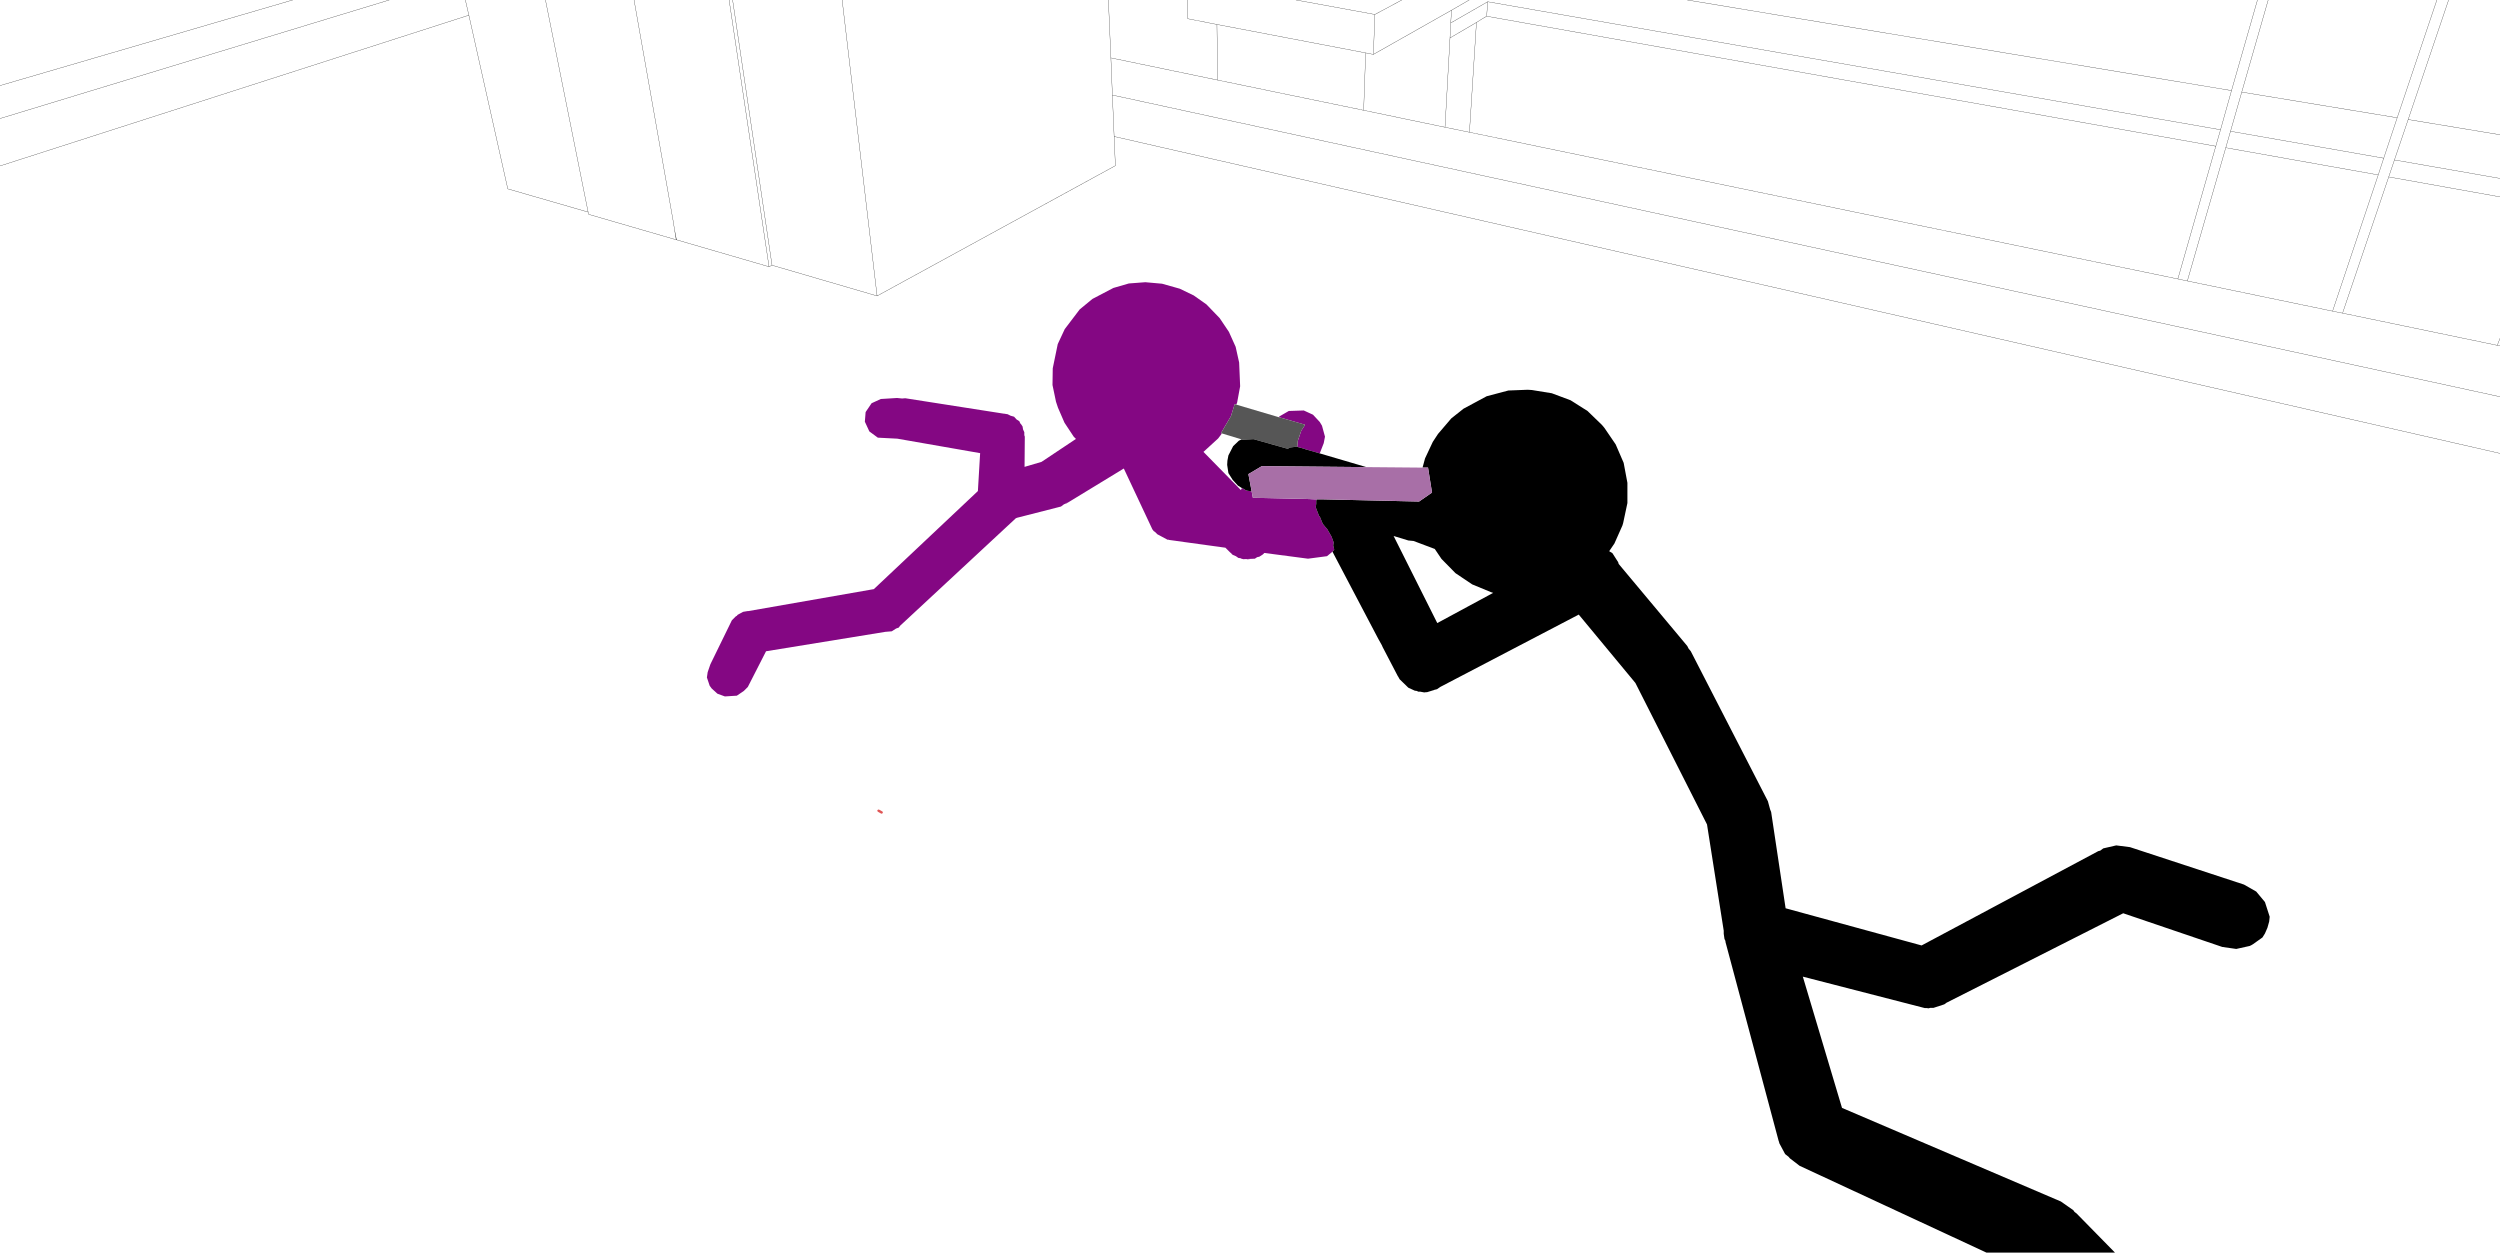 <?xml version="1.0" encoding="UTF-8" standalone="no"?>
<svg xmlns:xlink="http://www.w3.org/1999/xlink" height="251.0px" width="500.95px" xmlns="http://www.w3.org/2000/svg">
  <g transform="matrix(1.0, 0.0, 0.0, 1.0, -1.2, -10.7)">
    <path d="M502.15 78.5 L501.6 79.9 502.15 80.0 M447.2 40.3 L477.75 45.75 478.85 42.4 448.15 37.0 447.2 40.3 439.5 67.0 468.6 73.05 477.75 45.75 M478.85 42.4 L481.55 34.3 450.4 29.15 448.15 37.0 M295.6 10.7 L292.05 12.75 291.9 15.3 299.3 11.05 446.15 36.7 448.35 28.85 339.3 10.7 M502.15 46.45 L481.0 42.75 479.85 46.15 502.15 50.15 M502.15 37.7 L483.75 34.65 481.0 42.75 M455.7 10.7 L450.4 29.15 M448.35 28.85 L453.55 10.7 M446.15 36.7 L445.2 40.0 437.6 66.6 439.5 67.0 M468.6 73.05 L470.6 73.45 479.85 46.15 M491.85 10.7 L483.75 34.65 M481.55 34.3 L489.5 10.7 M470.6 73.45 L501.6 79.9 M291.9 15.3 L291.75 18.3 297.05 15.2 Q298.05 14.55 299.1 13.95 L299.3 11.05 M291.75 18.3 L290.75 36.2 295.65 37.2 297.05 15.2 M282.1 10.7 L276.7 13.6 276.4 21.6 292.05 12.75 M276.4 21.6 L274.85 21.3 274.45 32.8 290.75 36.2 M274.85 21.3 L245.05 15.6 245.2 26.75 274.45 32.8 M260.9 10.7 L276.7 13.6 M223.3 10.7 L223.8 22.3 245.2 26.75 M245.05 15.6 L239.2 14.45 239.15 10.7 M502.15 101.55 L224.45 38.05 224.7 43.9 176.95 70.0 155.9 63.85 155.3 64.15 136.75 58.75 136.7 58.75 119.15 53.65 119.05 53.2 102.95 48.55 95.15 13.75 1.2 43.95 M502.15 90.2 L224.1 29.75 224.45 38.05 M223.8 22.3 L224.1 29.75 M176.95 70.0 L169.95 10.7 M95.15 13.75 L94.45 10.7 M128.25 10.7 L136.1 55.05 136.25 56.0 136.35 56.65 136.75 58.75 M136.7 58.75 L136.35 56.65 M119.05 53.2 L110.5 10.7 M155.3 64.15 L147.3 10.7 M155.9 63.85 L148.0 10.7 M1.2 34.45 L79.2 10.7 M1.2 27.85 L59.85 10.7 M295.65 37.2 L437.6 66.6 M445.2 40.0 L299.1 13.95" fill="none" stroke="#000000" stroke-linecap="round" stroke-linejoin="round" stroke-width="0.05"/>
    <path d="M268.2 121.25 L267.1 122.15 263.3 122.65 254.55 121.5 254.25 121.8 253.55 122.25 253.1 122.35 252.65 122.65 250.35 122.75 249.95 122.65 249.75 122.55 249.35 122.5 248.85 122.15 248.25 121.9 248.05 121.75 247.85 121.5 247.75 121.45 246.75 120.45 235.5 118.9 235.4 118.85 235.15 118.85 233.1 117.75 232.65 117.3 232.35 117.1 232.2 116.85 232.15 116.85 226.4 104.6 226.35 104.6 214.95 111.55 214.4 111.75 213.8 112.2 205.0 114.45 204.75 114.55 181.55 136.1 181.3 136.45 180.75 136.65 179.9 137.2 178.7 137.3 178.65 137.3 154.7 141.2 151.05 148.35 150.25 149.15 148.85 150.1 146.45 150.25 144.95 149.7 143.8 148.65 143.4 148.1 142.85 146.45 143.0 145.4 143.55 143.8 147.85 135.0 148.65 134.2 148.85 134.1 149.0 133.9 150.1 133.3 151.0 133.15 151.15 133.15 176.3 128.75 197.15 109.1 197.6 101.5 181.0 98.6 177.1 98.4 175.4 97.15 174.5 95.2 174.65 93.3 174.7 93.2 175.85 91.5 177.7 90.65 180.95 90.45 181.95 90.55 182.0 90.55 182.6 90.5 202.4 93.6 202.45 93.55 202.45 93.6 203.1 93.7 203.7 94.0 204.4 94.2 204.9 94.75 205.45 95.1 205.65 95.55 205.8 95.7 206.1 96.15 206.2 96.75 206.45 97.3 206.45 97.9 206.55 98.2 206.5 104.25 209.9 103.25 216.8 98.65 216.35 98.2 214.5 95.4 213.2 92.4 212.8 91.2 212.1 87.85 212.15 84.5 213.15 79.65 214.55 76.65 217.55 72.7 220.1 70.6 224.3 68.4 227.4 67.5 230.7 67.25 234.05 67.55 237.6 68.55 240.4 69.9 242.95 71.7 245.6 74.45 247.45 77.2 248.8 80.2 249.5 83.35 249.7 88.1 249.1 91.35 248.95 91.75 248.9 91.75 248.6 91.7 247.85 94.1 245.85 97.5 246.05 97.55 245.3 98.55 242.35 101.25 249.85 108.9 250.05 108.5 250.05 108.45 250.85 108.95 251.25 109.05 252.0 109.15 252.25 110.45 263.45 110.7 264.45 110.75 264.55 110.75 265.05 110.75 264.95 111.05 264.95 111.65 264.85 112.35 265.5 114.05 265.55 114.1 265.7 114.3 266.25 115.65 266.9 116.45 267.05 116.55 268.0 118.2 268.45 119.4 268.35 120.0 268.5 120.55 268.55 120.85 268.35 121.1 268.2 121.25 M257.45 94.3 L257.55 94.15 259.45 93.05 262.45 92.95 264.3 93.8 265.65 95.25 266.1 96.0 266.7 98.2 266.45 99.5 265.65 101.55 262.85 100.75 262.45 100.6 261.15 100.25 261.25 99.05 261.95 97.0 262.7 95.85 262.7 95.8 257.5 94.3 257.45 94.3 M215.5 111.15 L214.7 111.55 214.55 111.65 215.5 111.15 M250.95 122.75 L251.75 122.7 251.2 122.8 250.95 122.75" fill="#840783" fill-rule="evenodd" stroke="none"/>
    <path d="M248.9 91.75 L249.0 91.8 257.45 94.3 257.5 94.3 262.7 95.8 262.7 95.85 261.95 97.0 261.25 99.05 261.15 100.25 261.05 100.2 259.5 100.4 259.3 100.65 252.4 98.7 250.45 98.8 250.35 98.85 250.0 98.75 246.05 97.55 245.85 97.5 247.85 94.1 248.6 91.7 248.9 91.75" fill="#565656" fill-rule="evenodd" stroke="none"/>
    <path d="M286.25 104.4 L286.75 102.55 288.3 99.25 289.35 97.65 292.0 94.55 294.45 92.6 299.1 90.1 303.45 88.95 307.3 88.8 308.15 88.85 312.15 89.5 315.9 90.9 319.3 93.05 322.2 95.85 322.7 96.45 324.95 99.75 326.55 103.45 327.3 107.45 327.3 111.5 326.45 115.5 326.3 116.0 324.7 119.6 323.65 121.15 324.3 121.55 325.45 123.35 325.55 123.7 339.3 140.15 339.55 140.65 340.0 141.2 355.45 171.25 355.9 172.9 356.1 173.4 359.0 192.7 386.25 200.15 421.65 181.25 422.05 181.15 422.65 180.7 425.25 180.1 428.0 180.45 450.85 187.95 453.3 189.35 455.05 191.45 456.0 194.4 455.9 195.35 455.55 196.6 455.05 197.75 454.55 198.55 452.65 199.9 Q452.35 200.1 452.0 200.25 L449.3 200.85 446.5 200.45 426.65 193.7 391.2 211.65 390.8 211.95 388.65 212.65 388.0 212.65 387.65 212.75 387.3 212.7 386.9 212.7 362.45 206.4 370.3 232.7 414.15 251.45 416.65 253.2 416.9 253.55 417.3 253.85 425.0 261.7 399.25 261.7 361.8 244.3 359.85 242.8 359.6 242.5 358.9 241.95 357.75 239.8 357.65 239.4 357.6 239.35 357.6 239.3 346.95 199.45 346.95 199.3 346.9 199.15 346.75 198.85 346.6 197.8 346.6 197.2 343.25 175.9 328.9 147.55 317.55 133.85 289.8 148.35 289.15 148.8 288.55 148.95 288.5 149.0 288.45 149.0 287.15 149.4 286.95 149.4 286.6 149.45 285.8 149.3 285.4 149.3 285.1 149.15 284.7 149.1 283.4 148.5 281.65 146.8 281.35 146.25 281.3 146.2 278.25 140.35 278.1 140.0 277.4 138.75 268.2 121.25 268.35 121.1 268.55 120.85 268.5 120.55 268.35 120.0 268.45 119.4 268.0 118.2 267.05 116.55 266.9 116.45 266.25 115.65 265.7 114.3 265.55 114.1 265.5 114.05 264.85 112.35 264.95 111.65 264.95 111.05 265.05 110.75 265.5 110.75 265.9 110.75 285.55 111.2 288.15 109.4 287.35 104.4 286.25 104.4 M265.65 101.55 L275.0 104.3 254.05 104.1 251.35 105.7 252.0 109.15 251.25 109.05 250.85 108.95 250.05 108.45 250.05 108.5 249.25 108.0 248.2 106.85 247.35 105.5 247.1 103.85 247.15 103.0 247.35 101.95 248.3 100.1 249.45 99.0 250.0 98.75 250.35 98.85 250.45 98.8 252.4 98.7 259.3 100.65 259.5 100.4 261.05 100.2 261.15 100.25 262.45 100.6 262.85 100.75 265.65 101.55 M288.7 120.7 L284.45 119.1 283.4 119.0 280.45 118.1 289.2 135.55 300.4 129.5 299.95 129.35 296.2 127.8 292.85 125.55 290.05 122.7 288.7 120.7" fill="#000000" fill-rule="evenodd" stroke="none"/>
    <path d="M275.0 104.3 L286.25 104.4 287.35 104.4 288.15 109.4 285.55 111.2 265.9 110.75 265.5 110.75 264.55 110.75 264.45 110.75 263.45 110.7 252.25 110.45 252.0 109.15 251.35 105.7 254.05 104.1 275.0 104.3" fill="#a86fa7" fill-rule="evenodd" stroke="none"/>
    <path d="M177.35 172.95 L177.4 172.95 178.0 173.3 178.1 173.4 178.1 173.55 178.05 173.65 178.0 173.7 177.95 173.7 177.85 173.75 177.8 173.75 177.1 173.35 177.05 173.3 177.05 173.25 177.0 173.2 177.0 173.1 177.05 173.0 177.25 172.9 177.35 172.95" fill="#e05656" fill-rule="evenodd" stroke="none"/>
  </g>
</svg>
